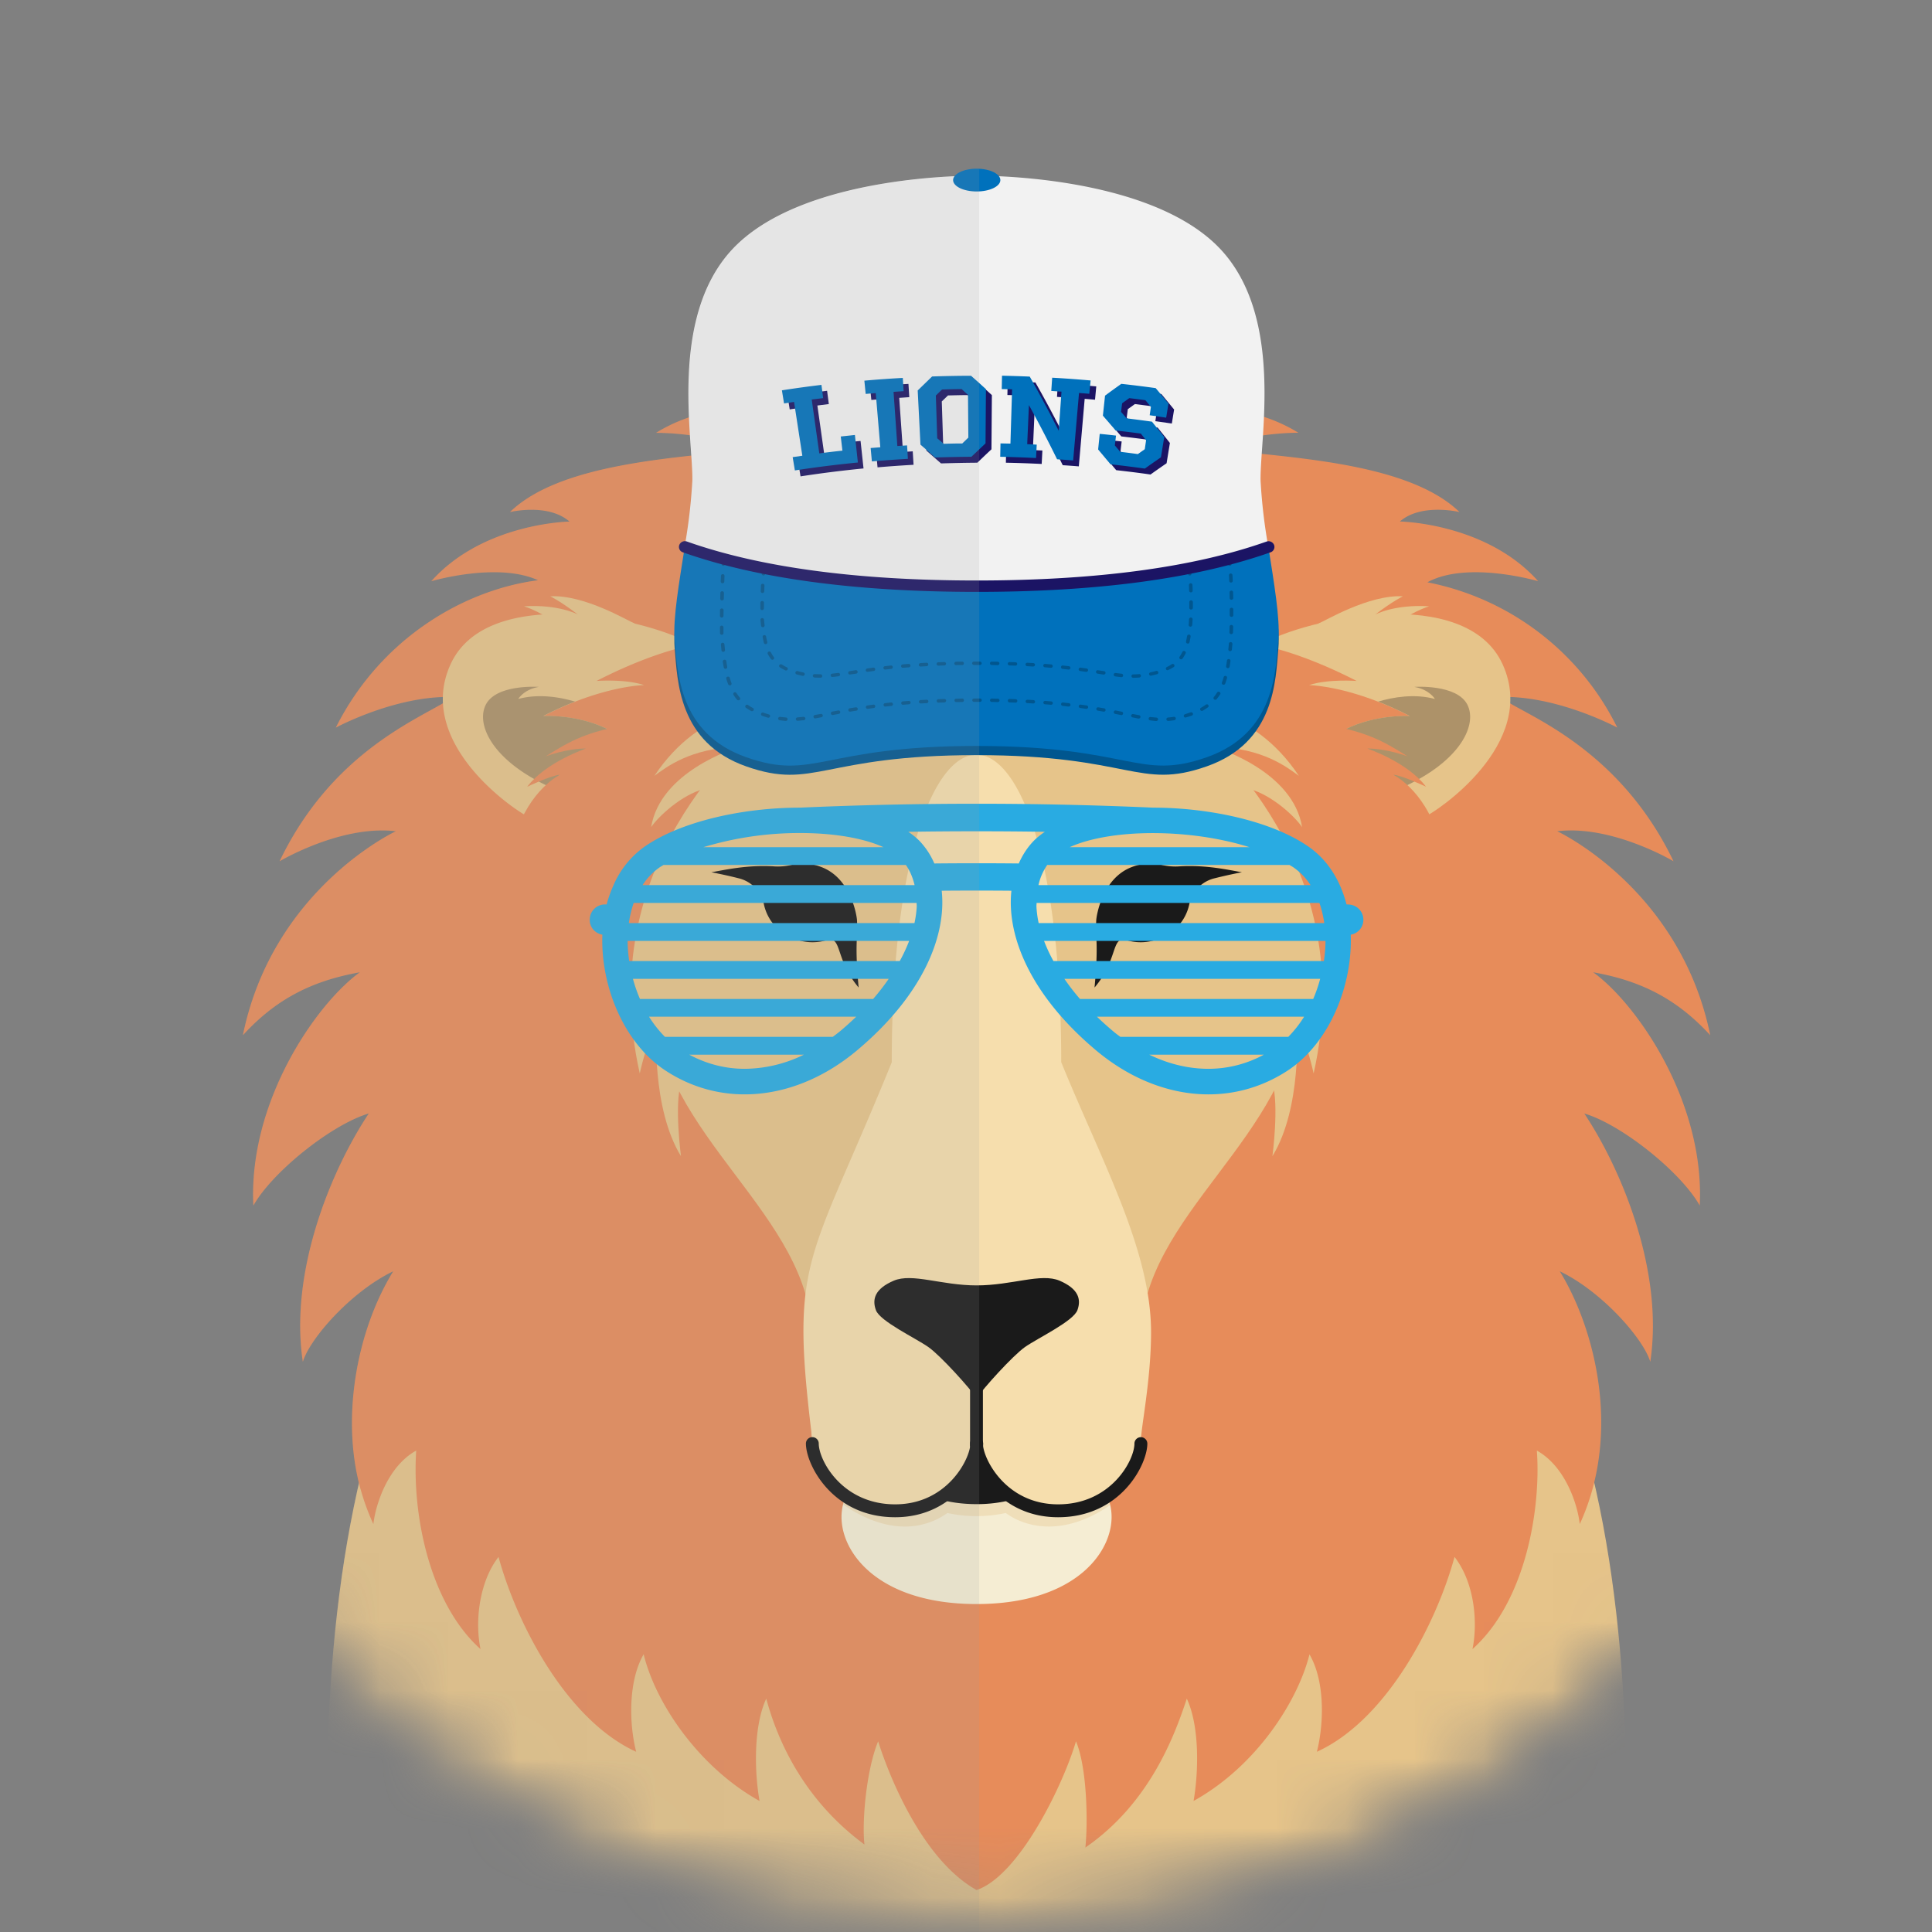 <svg xmlns="http://www.w3.org/2000/svg" width="28" height="28" fill="none"><rect width="100%" height="100%" fill="#808080" stroke="none"/><mask id="a" width="28" height="28" x="0" y="0" maskUnits="userSpaceOnUse" style="mask-type:alpha"><circle cx="14.158" cy="14.123" r="13.826" fill="#D9D9D9"/></mask><g mask="url(#a)"><mask id="b" width="28" height="28" x="0" y="0" maskUnits="userSpaceOnUse" style="mask-type:luminance"><path fill="#fff" d="M14.154 27.95c7.636 0 13.826-6.191 13.826-13.827S21.79.297 14.154.297.328 6.487.328 14.123s6.19 13.826 13.826 13.826Z"/></mask><g mask="url(#b)"><path fill="#E6C48A" d="M4.738 26.153c0-5.266 1.368-11.762 9.417-11.762 8.05 0 9.416 6.496 9.416 11.762s-4.123 3.876-9.324 3.876c-5.2 0-9.509 1.39-9.509-3.876Z"/><path fill="#E78C5A" d="M23.09 14.091c.737.13 1.242.418 1.696.912-.434-2.126-2.217-2.956-2.217-2.956.794-.096 1.685.435 1.685.435-.849-1.766-2.328-2.17-2.522-2.399.024.006.049.017.073.017.808-.001 1.634.445 1.634.445a3.906 3.906 0 0 0-2.752-2.106c.58-.318 1.605-.016 1.605-.016-.754-.846-2.004-.865-2.004-.865.311-.271.864-.137.864-.137-.767-.744-2.567-.787-3.546-.919.51-.239 1.211-.23 1.211-.23-.983-.607-2.186-.289-2.186-.289.214-.343.785-.363.785-.363-.79-.414-1.637-.251-2.381-.112l-.894-.461-.993.434c-.708-.13-1.5-.25-2.239.139 0 0 .571.02.785.363 0 0-1.203-.318-2.186.29 0 0 .742-.01 1.255.251-1.006.117-2.65.195-3.372.897 0 0 .552-.134.863.138 0 0-1.25.018-2.003.864 0 0 .955-.282 1.544-.015l-.002.002c-1.042.135-2.266.82-2.926 2.135 0 0 .826-.447 1.634-.445l-.029.062c-.484.292-1.681.782-2.42 2.32 0 0 .891-.531 1.685-.435 0 0-1.783.83-2.217 2.956.453-.494.959-.782 1.695-.912-.63.456-1.618 1.873-1.543 3.381.275-.49 1.14-1.179 1.673-1.335-.556.837-1.153 2.303-.956 3.599.096-.328.692-1.015 1.31-1.312-.531.863-.761 2.132-.473 3.161l.001.001c.047.17.108.337.184.502a1.637 1.637 0 0 1 .078-.333c.093-.282.271-.582.543-.732-.062.946.2 2.222.932 2.877-.087-.422-.01-.988.261-1.336.267.979.989 2.366 1.995 2.824-.105-.41-.115-1.027.108-1.413.186.753.835 1.658 1.68 2.126-.076-.428-.088-1.085.097-1.483.172.638.56 1.478 1.423 2.114-.039-.353.033-1.097.199-1.496 0 0 .48 1.624 1.426 2.156.619-.209 1.255-1.525 1.441-2.156.164.393.173 1.19.136 1.54.942-.649 1.3-1.644 1.47-2.158.192.413.168 1.085.098 1.483.912-.506 1.512-1.45 1.68-2.125.24.415.2 1.052.107 1.412 1.027-.467 1.742-1.89 1.995-2.824.291.374.34.95.26 1.336.782-.698.994-2.056.933-2.877.403.223.588.762.622 1.065.614-1.33.212-2.85-.29-3.664.619.297 1.215.984 1.312 1.312.196-1.296-.4-2.762-.956-3.598.532.155 1.397.844 1.673 1.334.075-1.507-.913-2.925-1.543-3.38Zm-5.77-7.405.002-.001a.137.137 0 0 0 .004.004l-.006-.003Z"/><path fill="#F5EDD3" d="M14.152 23.247c-1.48 0-2.021-.813-1.95-1.357a.602.602 0 0 1 .055-.192.488.488 0 0 1 .255-.245h3.281a.489.489 0 0 1 .255.245.604.604 0 0 1 .056.192c.07.544-.47 1.357-1.951 1.357Z"/><path fill="#E6C48A" d="M16.089 21.813c-.62.429-1.173.36-1.513.115a2.008 2.008 0 0 1-.846 0c-.352.252-.885.31-1.511-.123.008-.07.01-.047.039-.105.174.135.41.235.713.235a1.1 1.1 0 0 0 .925-.48c.111-.158.163-.316.163-.4a.093.093 0 1 1 .187 0c0 .084.052.242.164.4a1.1 1.1 0 0 0 .925.48c.302 0 .538-.1.713-.235.029.058.032.043.041.113Z" opacity=".35"/><path fill="#E6C48A" d="M16.534 19.396c0-1.793 2.206-2.915 2.303-4.873.19-3.855-2.943-5.03-3.775-5.03-.416 0-.764.522-.911.881-.147-.36-.494-.882-.91-.882-.833 0-3.966 1.176-3.776 5.031.097 1.958 2.303 3.08 2.303 4.873h4.766Z"/><path fill="#F6DEAD" d="M15.38 15.396c0-5.945-2.456-5.945-2.456 0-.898 2.207-1.28 2.688-1.28 3.889 0 .385.04.845.114 1.46.01.08-.02.56.511.914.6.4 1.494.213 1.817-.52a.68.68 0 0 0 .066-.25c0 .234.342.973 1.182.973.829 0 1.2-.693 1.2-.974 0-.192.148-.885.148-1.58 0-1.194-.716-2.475-1.301-3.912Z"/><path fill="#1A1A1A" d="M15.357 18.561c-.27-.115-.69.068-1.203.068-.511 0-.932-.183-1.202-.068-.27.116-.316.265-.258.426.057.161.574.405.76.535.179.125.611.607.698.739l.002.004c.002 0 .003-.003.003-.004.087-.133.52-.614.698-.739.186-.13.702-.374.76-.535.058-.16.012-.31-.258-.426Z"/><path fill="#1A1A1A" d="M14.245 20.094h-.186v.867h.186v-.867Z"/><path fill="#1A1A1A" d="M12.973 21.989c-.909 0-1.293-.764-1.293-1.068a.093.093 0 0 1 .186 0c0 .243.34.881 1.107.881.762 0 1.09-.668 1.09-.88a.093.093 0 0 1 .186 0c0 .293-.392 1.067-1.276 1.067Z"/><path fill="#1A1A1A" d="M15.334 21.989c-.883 0-1.275-.774-1.275-1.068a.093.093 0 0 1 .186 0c0 .213.328.881 1.09.881.766 0 1.106-.638 1.106-.88a.093.093 0 0 1 .187 0c0 .303-.385 1.067-1.294 1.067Z"/><path fill="#1A1A1A" d="M14.153 20.89c0 .172.152.568.5.849a2.01 2.01 0 0 1-.5.06c-.177 0-.346-.02-.5-.06.347-.281.5-.677.5-.848Z"/><path fill="#E6C48A" d="M8.335 10.17a4.884 4.884 0 0 0-.46.208s.496-.03.94.195a6.02 6.02 0 0 0-.852.832 4.38 4.38 0 0 0-.316.426c-.13-.052-1.648-1.039-1.117-2.204.532-1.165 2.833-.678 3.52-.28 0 0-.546.08-1.405.522 0 0 .413-.032.69.06 0 0-.394.004-1 .24Z"/><path fill="#AD9269" d="M8.815 10.572c-.3.24-.596.522-.852.831-.836-.385-1.066-.906-.923-1.189.152-.303.769-.259.769-.259-.22.038-.298.175-.298.175.295-.08.603-.027.823.038a4.884 4.884 0 0 0-.46.209s.496-.03.94.195Z"/><path fill="#E6C48A" d="M9.192 9.033c-.078-.027-.72-.418-1.217-.391 0 0 .146.07.4.264 0 0-.272-.15-.781-.119 0 0 .313.092.6.36.289.269 1.075-.086.998-.114Z"/><path fill="#E78C5A" d="M9.113 10.5c-.606.104-.84.232-1.203.461 0 0 .294-.113.584-.113 0 0-.583.195-.853.554 0 0 .346-.166.476-.174 0 0-.442.209-.652.889h1.174l.587-1.279-.113-.338Z"/><path fill="#E6C48A" d="M19.973 10.17c.142.055.296.124.46.208 0 0-.497-.03-.941.195.299.24.595.523.852.832.115.137.221.28.316.426.13-.052 1.648-1.039 1.117-2.204-.532-1.165-2.833-.678-3.52-.28 0 0 .546.08 1.405.522 0 0-.413-.032-.69.06 0 0 .394.004 1 .24Z"/><path fill="#AD9269" d="M19.492 10.572c.3.24.596.522.852.831.836-.385 1.066-.906.923-1.189-.152-.303-.77-.259-.77-.259.221.038.299.175.299.175-.295-.08-.604-.027-.823.038.142.056.296.125.46.209 0 0-.497-.03-.94.195Z"/><path fill="#E6C48A" d="M19.115 9.033c.078-.027.72-.418 1.217-.391 0 0-.147.07-.4.264 0 0 .271-.15.78-.119 0 0-.313.092-.6.36-.288.269-1.075-.086-.997-.114Z"/><path fill="#E78C5A" d="M19.195 10.5c.606.104.84.232 1.203.461 0 0-.294-.113-.584-.113 0 0 .583.195.853.554 0 0-.347-.166-.476-.174 0 0 .442.209.652.889h-1.174l-.587-1.279.113-.338Z"/><path fill="#E6C48A" d="M11.04 10.5c-.225.177-2.456 2.013-1.768 5.057 0 0 .108-.511.243-.656 0 0-.076 1.155.354 1.855 0 0-.098-.741 0-1.058L11.04 10.5Zm6.23 0c.225.177 2.456 2.013 1.768 5.057 0 0-.108-.511-.243-.656 0 0 .076 1.155-.354 1.855 0 0 .098-.741 0-1.058L17.27 10.5Z"/><path fill="#E6C48A" d="M13.268 9.495c-.285-.105-2.063-.063-2.815.725.165-.08.678-.263 1.109-.09-.423.07-1.404.099-2.078 1.114.166-.12.52-.405 1.223-.42-.073.03-1.138.358-1.27 1.163.104-.153.438-.467.768-.554.32-.091.965-.128 1.513-.228.556-.253 1.404-.953 1.731-1.384.005-.124.071-.234-.181-.326Zm1.772 0c.285-.105 2.064-.063 2.815.725-.165-.08-.678-.263-1.109-.09.424.07 1.404.099 2.078 1.114-.166-.12-.52-.405-1.223-.42.073.03 1.138.358 1.27 1.163-.104-.153-.438-.467-.767-.554-.32-.091-.966-.128-1.514-.228-.556-.253-1.404-.953-1.73-1.384-.006-.124-.072-.234.18-.326Z"/><path fill="#1A1A1A" d="M12.444 14.312c-.06-.658-.009-.71-.024-.98-.004-.062-.085-.597-.508-.763a.73.73 0 0 0-.436-.035.872.872 0 0 1-.26.022c-.401-.026-.757.062-.907.085.139.027.27.056.393.087a.491.491 0 0 1 .37.382.68.68 0 0 0 .433.493.72.72 0 0 0 .475.023c.228-.07.116.274.464.686Zm3.419 0c.061-.658.01-.71.025-.98.004-.062.085-.597.507-.763a.73.73 0 0 1 .436-.035c.086.02.174.028.261.022.4-.026.757.062.907.085a7.12 7.12 0 0 0-.393.087.491.491 0 0 0-.371.382.678.678 0 0 1-.433.493.72.72 0 0 1-.475.023c-.227-.07-.115.274-.464.686Z"/><path fill="#29ABE2" d="M19.539 13.108h-.024c-.088-.34-.266-.641-.554-.84-.53-.366-1.424-.562-2.25-.563a57.878 57.878 0 0 0-5.116 0c-.826 0-1.72.197-2.25.563a1.33 1.33 0 0 0-.453.56c-.04.09-.075.183-.1.28h-.025a.22.22 0 0 0-.22.22v.005c0 .109.08.195.183.213-.027.751.315 1.576.916 1.97.842.552 1.91.43 2.772-.291.964-.808 1.3-1.668 1.23-2.316.337-.003.674-.003 1.01 0-.07.648.267 1.508 1.23 2.316.862.721 1.93.843 2.773.291.6-.394.942-1.219.915-1.97a.218.218 0 0 0 .183-.213v-.004a.22.22 0 0 0-.22-.22Zm-.544-.28H15.05a.834.834 0 0 1 .127-.292h3.512c.02.013.042.024.06.037a.933.933 0 0 1 .245.255Zm.215.824a2.14 2.14 0 0 1-.023.276h-3.92a2.308 2.308 0 0 1-.136-.292h4.079v.016Zm-3.558.826a3.319 3.319 0 0 1-.226-.292h3.707a2.137 2.137 0 0 1-.101.292h-3.38Zm-.599-1.1a1.495 1.495 0 0 1-.032-.236c-.001-.02.002-.037.002-.056h4.099c.032.09.055.188.07.292h-4.139Zm3.059-1.1h-2.609c.284-.129.712-.204 1.203-.204.498 0 .995.075 1.406.205Zm-6.512-.205c.492 0 .92.076 1.204.205h-2.61a4.8 4.8 0 0 1 1.406-.205Zm-2.044.5c.018-.013.04-.024.06-.037h3.513c.059.084.1.183.126.292H9.312a.932.932 0 0 1 .244-.255Zm3.73.569a1.494 1.494 0 0 1-.033.236H9.114a1.54 1.54 0 0 1 .07-.292h4.1c0 .019.003.036.002.056Zm-4.011 1.336a2.141 2.141 0 0 1-.102-.292h3.707a3.38 3.38 0 0 1-.226.292h-3.38Zm-.156-.55a2.15 2.15 0 0 1-.023-.277v-.015h4.08a2.28 2.28 0 0 1-.136.292H9.12Zm.288.807h3.002c-.073.07-.149.139-.229.206-.036.03-.074.058-.111.086H9.637a1.66 1.66 0 0 1-.23-.291Zm1.386.755c-.285 0-.554-.071-.804-.205h1.662a1.971 1.971 0 0 1-.858.205Zm2.748-2.976a1.111 1.111 0 0 0-.218-.33 1.048 1.048 0 0 0-.16-.129c.66-.01 1.32-.01 1.98 0-.06.04-.113.083-.16.13-.09.092-.163.204-.218.329a59.395 59.395 0 0 0-1.224 0Zm3.114 2.771h1.662a1.68 1.68 0 0 1-.803.205c-.29 0-.58-.07-.858-.205Zm2.014-.258h-2.431a1.499 1.499 0 0 1-.111-.086 4.543 4.543 0 0 1-.229-.206H18.9c-.068.11-.146.207-.23.293Z"/><path fill="#00568F" d="M14.153 8.633c-1.742 0-3.16-.191-4.23-.57-.08.51-.17 1.035-.146 1.32.042.486.052 1.378 1.04 1.725.989.346 1.097-.164 3.336-.164s2.347.51 3.335.163c.989-.346.999-1.238 1.04-1.724.024-.285-.065-.811-.145-1.32-1.07.378-2.49.57-4.23.57Z"/><path fill="#F2F2F2" d="M18.381 7.924a8.001 8.001 0 0 1-.112-.959c-.01-.613.333-2.331-.552-3.322-1.014-1.134-3.565-1.096-3.565-1.096s-2.552-.038-3.566 1.096c-.885.99-.542 2.709-.552 3.322a8.001 8.001 0 0 1-.112.959c1.07.379 2.488.57 4.23.57 1.74 0 3.16-.191 4.23-.57Z"/><path fill="#0071BC" d="M14.153 8.5c-1.742 0-3.16-.191-4.23-.57-.08.51-.17 1.035-.146 1.32.042.486.052 1.378 1.04 1.725.989.347 1.097-.164 3.336-.164s2.347.51 3.335.164c.989-.347.999-1.239 1.04-1.724.024-.286-.065-.812-.145-1.321-1.07.379-2.49.57-4.23.57Z"/><path fill="#00568F" d="M17.823 8.2a.025.025 0 0 1-.025-.023 1.032 1.032 0 0 0-.005-.04.025.025 0 0 1 .023-.028c.014 0 .026.008.028.022a.919.919 0 0 1 .005.041.025.025 0 0 1-.023.027h-.003Zm-1.065 2.25h-.002a1.771 1.771 0 0 1-.087-.01.025.025 0 0 1-.022-.027.025.025 0 0 1 .029-.021l.084.008a.025.025 0 0 1 .024.026.026.026 0 0 1-.026.023Zm.172-.002a.025.025 0 0 1-.026-.022.025.025 0 0 1 .023-.027.972.972 0 0 0 .083-.01.025.025 0 0 1 .03.02.025.025 0 0 1-.021.029.929.929 0 0 1-.087.01h-.002Zm-5.541 0h-.002a1.212 1.212 0 0 1-.088-.01.025.025 0 0 1-.021-.028.025.025 0 0 1 .03-.02l.082.008a.025.025 0 0 1 .024.027.025.025 0 0 1-.025.023Zm.171-.002a.025.025 0 0 1-.026-.022.025.025 0 0 1 .024-.027l.084-.008c.014-.001.027.007.03.02a.025.025 0 0 1-.023.029l-.087.008h-.002Zm4.943-.032h-.005a9.397 9.397 0 0 1-.084-.017.024.024 0 0 1-.02-.03.026.026 0 0 1 .03-.018l.084.016a.025.025 0 0 1 .02.029.026.026 0 0 1-.025.02Zm-4.688-.002a.025.025 0 0 1-.025-.02.025.025 0 0 1 .02-.03l.084-.015a.025.025 0 0 1 .03.019.024.024 0 0 1-.02.029 4.89 4.89 0 0 1-.084.016h-.005Zm-.68-.01-.007-.001a1.486 1.486 0 0 1-.082-.027.025.025 0 0 1-.016-.031.026.026 0 0 1 .033-.015c.027.01.054.018.08.026a.024.024 0 0 1 .017.03.025.025 0 0 1-.024.018Zm6.047-.003a.025.025 0 0 1-.025-.017.025.025 0 0 1 .017-.031l.072-.024.009-.003a.026.026 0 0 1 .033.015.024.024 0 0 1-.016.032l-.008.003a1.695 1.695 0 0 1-.082.025Zm-.931-.036h-.005l-.084-.017a.025.025 0 0 1-.02-.03.025.025 0 0 1 .03-.019l.084.017a.024.024 0 0 1 .02.03.025.025 0 0 1-.025.02Zm-4.184 0a.025.025 0 0 1-.025-.02.025.025 0 0 1 .02-.03l.085-.016a.025.025 0 0 1 .03.019.025.025 0 0 1-.02.03l-.084.016h-.005Zm3.931-.049h-.004a6.83 6.83 0 0 0-.085-.015.025.025 0 0 1-.02-.028c.002-.014.015-.022.03-.02a6.9 6.9 0 0 1 .084.015.025.025 0 0 1 .02.028.026.026 0 0 1-.025.02Zm-3.678 0a.025.025 0 0 1-.025-.02.025.025 0 0 1 .02-.029l.086-.014c.014-.002.027.006.03.02a.025.025 0 0 1-.022.029 4.29 4.29 0 0 0-.089.014Zm-1.422-.007a.027.027 0 0 1-.012-.003.768.768 0 0 1-.075-.046.024.024 0 0 1-.005-.035.026.026 0 0 1 .036-.005c.021.015.045.03.07.043a.024.024 0 0 1 .009.034.027.027 0 0 1-.023.012Zm6.52-.004a.026.026 0 0 1-.022-.013.024.024 0 0 1 .01-.033.756.756 0 0 0 .069-.044.026.026 0 0 1 .036.004.024.024 0 0 1-.006.035.76.76 0 0 1-.073.047.024.024 0 0 1-.013.004Zm-4.843-.03a.025.025 0 0 1-.026-.02.025.025 0 0 1 .022-.029l.085-.012a.025.025 0 0 1 .029.021.025.025 0 0 1-.022.028l-.085.012h-.003Zm3.17 0h-.005a13.329 13.329 0 0 0-.084-.012.025.025 0 0 1-.022-.028c.002-.014.014-.023.029-.021l.085.012a.025.025 0 0 1 .022.028.026.026 0 0 1-.026.021Zm-2.915-.033a.025.025 0 0 1-.025-.022.025.025 0 0 1 .022-.027l.086-.01c.013-.002.027.009.028.022a.025.025 0 0 1-.023.028l-.085.009h-.003Zm2.659 0h-.003l-.085-.01a.025.025 0 0 1-.023-.027.024.024 0 0 1 .028-.022l.086.01a.025.025 0 0 1 .022.027.025.025 0 0 1-.025.022Zm-2.403-.026a.025.025 0 0 1-.025-.022.025.025 0 0 1 .023-.027 6.62 6.62 0 0 1 .086-.007.024.024 0 0 1 .027.022.025.025 0 0 1-.023.027 8.698 8.698 0 0 0-.085.007h-.003Zm2.146 0h-.002a8.45 8.45 0 0 0-.085-.007.025.025 0 0 1-.024-.026.025.025 0 0 1 .028-.023l.085.007a.025.025 0 0 1 .024.027.025.025 0 0 1-.026.022Zm-1.889-.019a.025.025 0 0 1-.025-.023c-.001-.013.01-.025.024-.026l.086-.005c.017 0 .026.01.027.023 0 .014-.01.026-.024.027a5.424 5.424 0 0 0-.086.004h-.002Zm1.633 0h-.002l-.086-.005a.025.025 0 0 1-.024-.026c0-.013.013-.023.027-.023l.086.005a.025.025 0 0 1 .024.026.025.025 0 0 1-.025.023Zm-.258-.012h-.001c-.028-.002-.057-.002-.086-.003a.025.025 0 0 1-.025-.026c0-.013.01-.026.027-.024l.086.003a.026.026 0 0 1 .025.026.025.025 0 0 1-.026.024Zm-1.117 0a.025.025 0 0 1-.026-.024c0-.014.01-.025.025-.026l.086-.003c.014 0 .026.01.026.024s-.01.025-.024.026l-.086.003H13.6Zm.258-.008a.025.025 0 0 1-.026-.024c0-.014.01-.025.025-.025l.086-.002c.016 0 .026.01.026.024a.025.025 0 0 1-.025.026l-.086.001Zm.601 0-.086-.002a.025.025 0 0 1-.026-.024c0-.014.012-.025.026-.025l.087.002c.014 0 .025.011.025.025a.025.025 0 0 1-.026.024Zm-.344-.003a.025.025 0 0 1-.025-.024c0-.014.011-.025.025-.025h.087c.014 0 .025.011.025.025a.025.025 0 0 1-.025.024h-.087Zm-3.415-.023a.025.025 0 0 1-.02-.009.677.677 0 0 1-.051-.07.024.024 0 0 1 .008-.033.026.026 0 0 1 .036.008c.014.022.03.044.048.064a.024.024 0 0 1-.004.035.028.028 0 0 1-.017.005Zm6.912-.007a.026.026 0 0 1-.016-.005.024.024 0 0 1-.005-.035.627.627 0 0 0 .047-.066.027.027 0 0 1 .035-.008.024.024 0 0 1 .01.034.672.672 0 0 1-.051.07.026.026 0 0 1-.02.01Zm-7.036-.209a.026.026 0 0 1-.024-.016 1.115 1.115 0 0 1-.027-.08.025.025 0 0 1 .018-.03.026.026 0 0 1 .032.016.975.975 0 0 0 .025.077.025.025 0 0 1-.015.032.025.025 0 0 1-.009.001Zm7.156-.01h-.009a.025.025 0 0 1-.015-.032.986.986 0 0 0 .025-.077.026.026 0 0 1 .031-.018.025.025 0 0 1 .018.03 1.18 1.18 0 0 1-.026.081.026.026 0 0 1-.024.017Zm-7.219-.23a.026.026 0 0 1-.025-.02 2.785 2.785 0 0 1-.014-.083.025.025 0 0 1 .022-.028.025.025 0 0 1 .03.021c.003.028.008.055.012.081.003.014-.007.026-.02.029h-.005Zm7.28-.01h-.003a.025.025 0 0 1-.021-.029c.004-.026.009-.053.012-.08a.025.025 0 0 1 .03-.022.025.025 0 0 1 .021.028 2.256 2.256 0 0 1-.013.083.025.025 0 0 1-.025.02Zm-7.313-.236a.025.025 0 0 1-.025-.022 4.383 4.383 0 0 1-.008-.083.025.025 0 0 1 .023-.027c.017 0 .027.01.028.023l.008.082a.025.025 0 0 1-.023.027h-.003Zm7.347-.01h-.002a.025.025 0 0 1-.024-.027l.008-.082c0-.013.014-.023.027-.022a.025.025 0 0 1 .024.026 4.435 4.435 0 0 1-.008.083.025.025 0 0 1-.025.022ZM10.46 9.2a.025.025 0 0 1-.025-.024l-.001-.084c0-.013.011-.024.025-.025.014 0 .026.011.026.025v.082c.002.014-.01.025-.024.026Zm7.384-.01a.025.025 0 0 1-.026-.026l.002-.082c0-.014.012-.025.026-.025.015 0 .026.012.026.025l-.002.083a.026.026 0 0 1-.026.025Zm-7.384-.24a.025.025 0 0 1-.026-.025l.001-.083c0-.013.012-.024.026-.024.014 0 .026.011.026.025l-.002.083a.025.025 0 0 1-.025.024Zm7.388-.01a.025.025 0 0 1-.026-.025v-.082c0-.014.012-.025.026-.025.014 0 .026.011.026.025v.083a.025.025 0 0 1-.026.024Zm-7.384-.238a.025.025 0 0 1-.026-.025l.002-.083c0-.014.01-.026.027-.025.014 0 .025.012.025.026l-.002.083a.025.025 0 0 1-.026.024Zm7.383-.01a.025.025 0 0 1-.026-.025l-.001-.082c0-.014.01-.025.025-.025a.024.024 0 0 1 .026.024l.002.083a.025.025 0 0 1-.026.025Zm-7.376-.239a.025.025 0 0 1-.026-.025l.004-.083c0-.014.011-.023.026-.024.015 0 .026.012.025.026l-.003.083a.025.025 0 0 1-.026.023Zm7.37-.01a.025.025 0 0 1-.026-.023 4.847 4.847 0 0 0-.004-.082.026.026 0 0 1 .024-.027c.017.002.026.01.027.024l.004.083c0 .013-.01.025-.025.025ZM10.483 8.2h-.002a.025.025 0 0 1-.024-.027l.004-.041c.002-.014.013-.025.029-.022a.025.025 0 0 1 .022.027l-.004.04a.025.025 0 0 1-.025.023Zm6.759.14a.025.025 0 0 1-.025-.022 1.064 1.064 0 0 0-.006-.04.025.025 0 0 1 .022-.028.026.026 0 0 1 .029.021l.006.042a.025.025 0 0 1-.023.027h-.003Zm-.819 1.483a.025.025 0 0 1-.025-.024c0-.014.01-.025.025-.025.028 0 .056-.002.084-.004a.024.024 0 0 1 .028.023.025.025 0 0 1-.024.026.877.877 0 0 1-.088.004Zm-4.53-.001h-.003c-.029 0-.057-.001-.086-.003a.025.025 0 0 1-.024-.027.024.024 0 0 1 .028-.022l.082.002c.014 0 .027.011.027.025 0 .014-.01.025-.025.025Zm4.359-.008h-.003a2.716 2.716 0 0 1-.086-.011.025.025 0 0 1-.022-.028.025.025 0 0 1 .03-.021l.084.01a.025.025 0 0 1 .022.028.025.025 0 0 1-.025.022Zm-4.188-.002a.025.025 0 0 1-.026-.022.025.025 0 0 1 .023-.027l.084-.01a.025.025 0 0 1 .03.02.025.025 0 0 1-.022.028c-.03.004-.059.008-.086.01h-.003Zm-.428-.017h-.005a1.565 1.565 0 0 1-.085-.021.025.025 0 0 1-.018-.03.026.026 0 0 1 .032-.018c.028.008.055.014.082.02a.024.024 0 0 1 .02.03.026.026 0 0 1-.026.019Zm5.043-.002a.025.025 0 0 1-.025-.02.025.025 0 0 1 .02-.029.954.954 0 0 0 .081-.02.026.026 0 0 1 .032.017.025.025 0 0 1-.018.03 1.61 1.61 0 0 1-.09.022Zm-.682-.016h-.004l-.085-.014a.025.025 0 1 1 .008-.049l.086.013a.025.025 0 0 1 .02.029.026.026 0 0 1-.025.02Zm-3.679-.001a.025.025 0 0 1-.025-.021.025.025 0 0 1 .021-.028l.085-.014a.025.025 0 0 1 .03.02.025.025 0 0 1-.022.03l-.085.012h-.004Zm3.425-.039h-.004a8.287 8.287 0 0 0-.085-.012.025.025 0 0 1-.021-.028.025.025 0 0 1 .029-.021l.085.012a.025.025 0 0 1 .022.028.026.026 0 0 1-.026.021Zm-3.17 0a.025.025 0 0 1-.026-.021.025.025 0 0 1 .022-.028l.085-.012a.026.026 0 0 1 .03.02.025.025 0 0 1-.023.029l-.085.011h-.003Zm-1.18-.02c-.005 0-.009 0-.012-.002a.681.681 0 0 1-.078-.043.024.024 0 0 1-.007-.035.027.027 0 0 1 .036-.006.622.622 0 0 0 .071.04c.013.005.018.02.012.032a.026.026 0 0 1-.023.014Zm5.53-.003a.026.026 0 0 1-.024-.014.024.024 0 0 1 .012-.033.547.547 0 0 0 .07-.04.026.026 0 0 1 .036.006.024.024 0 0 1-.006.034.627.627 0 0 1-.089.047Zm-4.095-.01a.025.025 0 0 1-.025-.022.025.025 0 0 1 .022-.027l.086-.01a.025.025 0 0 1 .028.022.025.025 0 0 1-.023.027l-.085.01h-.003Zm2.66 0h-.004a6.317 6.317 0 0 0-.085-.01.025.025 0 0 1-.022-.027c.001-.014.014-.025.028-.022l.086.01a.025.025 0 0 1 .022.027.025.025 0 0 1-.025.022Zm-2.403-.026a.025.025 0 0 1-.026-.022.025.025 0 0 1 .023-.027 7.93 7.93 0 0 1 .086-.007.025.025 0 1 1 .004.05 7.62 7.62 0 0 0-.085.006h-.002Zm2.146 0h-.002a7.62 7.62 0 0 0-.085-.007.025.025 0 0 1-.024-.027.025.025 0 0 1 .028-.022l.085.007a.025.025 0 0 1 .024.027.025.025 0 0 1-.026.022Zm-1.89-.018a.025.025 0 0 1-.025-.024c0-.013.01-.025.024-.026l.086-.005c.017 0 .027.01.027.024.001.014-.01.025-.024.026a9.17 9.17 0 0 0-.085.005h-.002Zm1.633 0h-.002a9.522 9.522 0 0 0-.085-.005.025.025 0 0 1-.024-.026c0-.014.01-.024.027-.024l.085.005a.025.025 0 0 1 .025.026.025.025 0 0 1-.026.023Zm-1.375-.013a.025.025 0 0 1-.025-.024c0-.013.01-.025.024-.025l.086-.003h.001c.014 0 .025.01.026.023 0 .014-.01.026-.025.026l-.085.003h-.002Zm1.117 0-.086-.003a.025.025 0 0 1-.025-.025c0-.014.012-.024.026-.024l.086.003c.015 0 .026.012.025.025a.025.025 0 0 1-.026.024Zm-.257-.007-.087-.002a.025.025 0 0 1-.025-.025c0-.013.012-.024.026-.024l.086.001c.014 0 .026.012.025.026a.025.025 0 0 1-.025.024Zm-.602 0a.025.025 0 0 1-.026-.025c0-.013.011-.024.026-.025l.086-.001c.017 0 .026.01.026.024a.025.025 0 0 1-.026.026h-.086Zm.258-.003a.025.025 0 0 1-.026-.024c0-.014.012-.025.026-.025h.086c.014 0 .026.011.026.025a.025.025 0 0 1-.026.024h-.086Zm-2.92-.075a.026.026 0 0 1-.021-.01.55.55 0 0 1-.047-.074.025.025 0 0 1 .012-.034.026.026 0 0 1 .034.012.425.425 0 0 0 .042.067.024.024 0 0 1-.006.034.026.026 0 0 1-.014.005Zm5.922-.007a.026.026 0 0 1-.015-.004.024.024 0 0 1-.006-.034.475.475 0 0 0 .04-.069.026.026 0 0 1 .035-.011c.012.006.018.02.012.032a.527.527 0 0 1-.045.076.025.025 0 0 1-.021.01Zm-6.022-.22a.025.025 0 0 1-.025-.02 1.32 1.32 0 0 1-.017-.082.025.025 0 0 1 .02-.028c.014-.002.028.007.03.02a.94.94 0 0 0 .017.08.025.025 0 0 1-.02.03.02.02 0 0 1-.005 0Zm6.119-.008a.025.025 0 0 1-.025-.03l.016-.08c.002-.013.016-.022.03-.02a.025.025 0 0 1 .02.028.875.875 0 0 1-.016.083.025.025 0 0 1-.025.02Zm-6.159-.237a.025.025 0 0 1-.025-.022l-.009-.083a.025.025 0 0 1 .023-.027c.012-.001.027.009.028.022l.009.083a.025.025 0 0 1-.023.027h-.003Zm6.197-.008h-.002a.025.025 0 0 1-.023-.028l.002-.018.003-.062c.001-.014.013-.024.027-.024s.025.012.025.025a1.3 1.3 0 0 1-.004.066l-.002.019a.025.025 0 0 1-.026.022Zm-6.207-.24a.025.025 0 0 1-.025-.025v-.083c.001-.014.013-.024.027-.024s.025.011.025.025l-.001.083a.026.026 0 0 1-.026.024Zm6.217-.008a.025.025 0 0 1-.026-.025v-.083c0-.014.012-.025.026-.025.014 0 .026.011.026.025v.083a.025.025 0 0 1-.026.025Zm-6.211-.24h-.001a.025.025 0 0 1-.025-.026l.003-.083c0-.014.011-.024.027-.024.014 0 .025.012.024.026l-.003.082a.025.025 0 0 1-.025.025Zm6.208-.009a.025.025 0 0 1-.025-.024l-.003-.082c0-.014.01-.025.024-.026.014 0 .027.01.027.024.001.027.003.055.003.083 0 .014-.01.025-.025.025Zm-6.194-.245h-.002a.025.025 0 0 1-.024-.027.723.723 0 0 1 .005-.042.026.026 0 0 1 .03-.02.025.025 0 0 1 .02.027.648.648 0 0 0-.004.04.025.025 0 0 1-.025.022Z"/><path fill="#0071BC" d="M14.498 2.61c0 .091-.154.165-.343.165-.19 0-.342-.074-.342-.165 0-.09.153-.165.342-.165.19 0 .343.074.343.165Z"/><path fill="#1B1464" d="M14.155 8.578c-1.75 0-3.183-.193-4.26-.574a.082.082 0 0 1-.05-.106.087.087 0 0 1 .11-.05c1.057.375 2.47.565 4.2.565s3.144-.19 4.2-.564a.087.087 0 0 1 .11.049.082.082 0 0 1-.05.106c-1.076.38-2.509.574-4.26.574Zm-2.309-2.701.11.78c.112-.014.224-.028.335-.04l-.024-.205c.068-.008.137-.015.205-.021l.043.398c-.305.03-.61.068-.913.115l-.032-.193.14-.02-.12-.78-.145.022-.03-.19c.19-.03.38-.056.572-.079l.025.192-.166.021Zm1.186-.113.055.786.141-.009.012.195c-.174.01-.348.022-.522.037L12.7 6.58l.14-.011a2075 2075 0 0 0-.066-.785l-.146.012-.019-.192c.186-.016.372-.03.557-.04l.012.192-.146.01Zm1.337.748c-.07.064-.137.13-.205.194-.175.001-.35.005-.526.01l-.212-.186-.04-.785c.07-.068.138-.136.209-.203.188-.006.376-.01.564-.01.073.064.145.129.216.194l-.006.786Zm-.72-.694.02.62.093.08.27-.005.088-.084-.005-.62-.092-.083c-.095 0-.19.003-.284.005l-.09.087Zm2.071-.038-.085.979a15.878 15.878 0 0 0-.233-.017 18.99 18.99 0 0 0-.408-.785l-.025.566.138.006-.01.195a17.434 17.434 0 0 0-.519-.018l.004-.195.144.004.024-.787-.15-.003.004-.194.402.012c.147.26.287.523.42.786l.04-.567-.147-.01.012-.192c.186.01.371.024.557.04l-.018.193-.15-.013Zm1.263.358-.239-.034.019-.122a17.076 17.076 0 0 0-.08-.096l-.235-.03-.103.074-.016.124.081.095c.123.015.245.03.367.048.06.074.12.148.178.223l-.048.294a13.71 13.71 0 0 0-.233.163c-.165-.024-.33-.044-.497-.063l-.18-.215.023-.226.236.025-.017.143.078.093.256.032.1-.07.019-.13-.076-.096a22.713 22.713 0 0 0-.365-.045 17.862 17.862 0 0 0-.185-.215l.031-.29.236-.172c.167.02.333.04.499.063l.184.224-.033.203Z"/><path fill="#0071BC" d="m11.764 5.79.11.781c.111-.015.223-.028.335-.04l-.024-.205.205-.022.043.399c-.305.03-.61.068-.913.115l-.032-.193.14-.02-.12-.78-.145.022-.031-.19c.19-.03.382-.056.573-.079l.025.192-.166.02Zm1.186-.112.055.786.141-.009.012.195c-.174.01-.348.022-.522.037l-.018-.194.14-.011-.066-.785-.146.012-.019-.192c.186-.017.372-.03.557-.04l.012.192-.146.01Zm1.333.748-.205.194c-.175.001-.35.005-.526.01a14.97 14.97 0 0 0-.212-.186l-.04-.785.209-.203c.188-.006.376-.01.564-.01.073.064.145.129.216.194l-.006.786Zm-.72-.694.02.62c.032.026.062.053.093.08.09-.003.18-.005.27-.005l.088-.085-.005-.619-.092-.084c-.095.001-.19.003-.284.006l-.09.087Zm2.075-.037-.085.978a19.09 19.09 0 0 0-.233-.017 18.9 18.9 0 0 0-.408-.785l-.025.566.138.007-.01.194a18.09 18.09 0 0 0-.519-.018l.004-.194.144.003.024-.787-.15-.003.004-.194c.134.003.268.007.402.013.147.26.287.522.42.785l.04-.567-.148-.01.013-.192c.185.01.371.024.557.04l-.019.193-.15-.012Zm1.262.358-.238-.035.018-.121-.08-.097a19.15 19.15 0 0 0-.234-.03l-.103.074-.016.125.081.094c.123.015.245.031.367.048l.178.223-.048.294a15 15 0 0 0-.233.163 17.47 17.47 0 0 0-.497-.062l-.18-.215.023-.226c.079.007.158.016.236.025l-.017.142.078.093c.086.01.17.021.256.033l.1-.071.019-.13-.076-.096a16.605 16.605 0 0 0-.365-.045c-.06-.072-.123-.143-.185-.215l.031-.29c.078-.058.157-.115.236-.171.166.018.333.039.498.062.063.074.124.15.185.224l-.033.204Z"/><path fill="#999" d="M14.19 2.448c-.012 0-.024-.003-.037-.003-.15 0-.275.047-.322.11-.718.033-2.45.203-3.243 1.09-.59.66-.634 1.643-.601 2.407a2.328 2.328 0 0 0-.48.222s.215-.002.493.036l.02.295c-.944.103-2.066.27-2.63.818 0 0 .553-.134.864.137 0 0-1.25.019-2.003.865 0 0 .955-.282 1.544-.015l-.002.002c-1.042.134-2.267.82-2.926 2.134 0 0 .772-.415 1.552-.442 0 .03 0 .06.002.089-.512.296-1.654.802-2.37 2.29 0 0 .892-.53 1.686-.434 0 0-1.783.83-2.217 2.955.453-.493.959-.782 1.695-.911-.63.456-1.618 1.873-1.543 3.38.275-.49 1.14-1.178 1.673-1.334-.556.836-1.153 2.302-.956 3.598.096-.327.693-1.014 1.31-1.311-.514.836-.745 2.052-.497 3.063-.351 1.532-.466 3.146-.466 4.659 0 5.247 4.279 3.885 9.455 3.875V2.448Z" opacity=".15"/></g></g></svg>